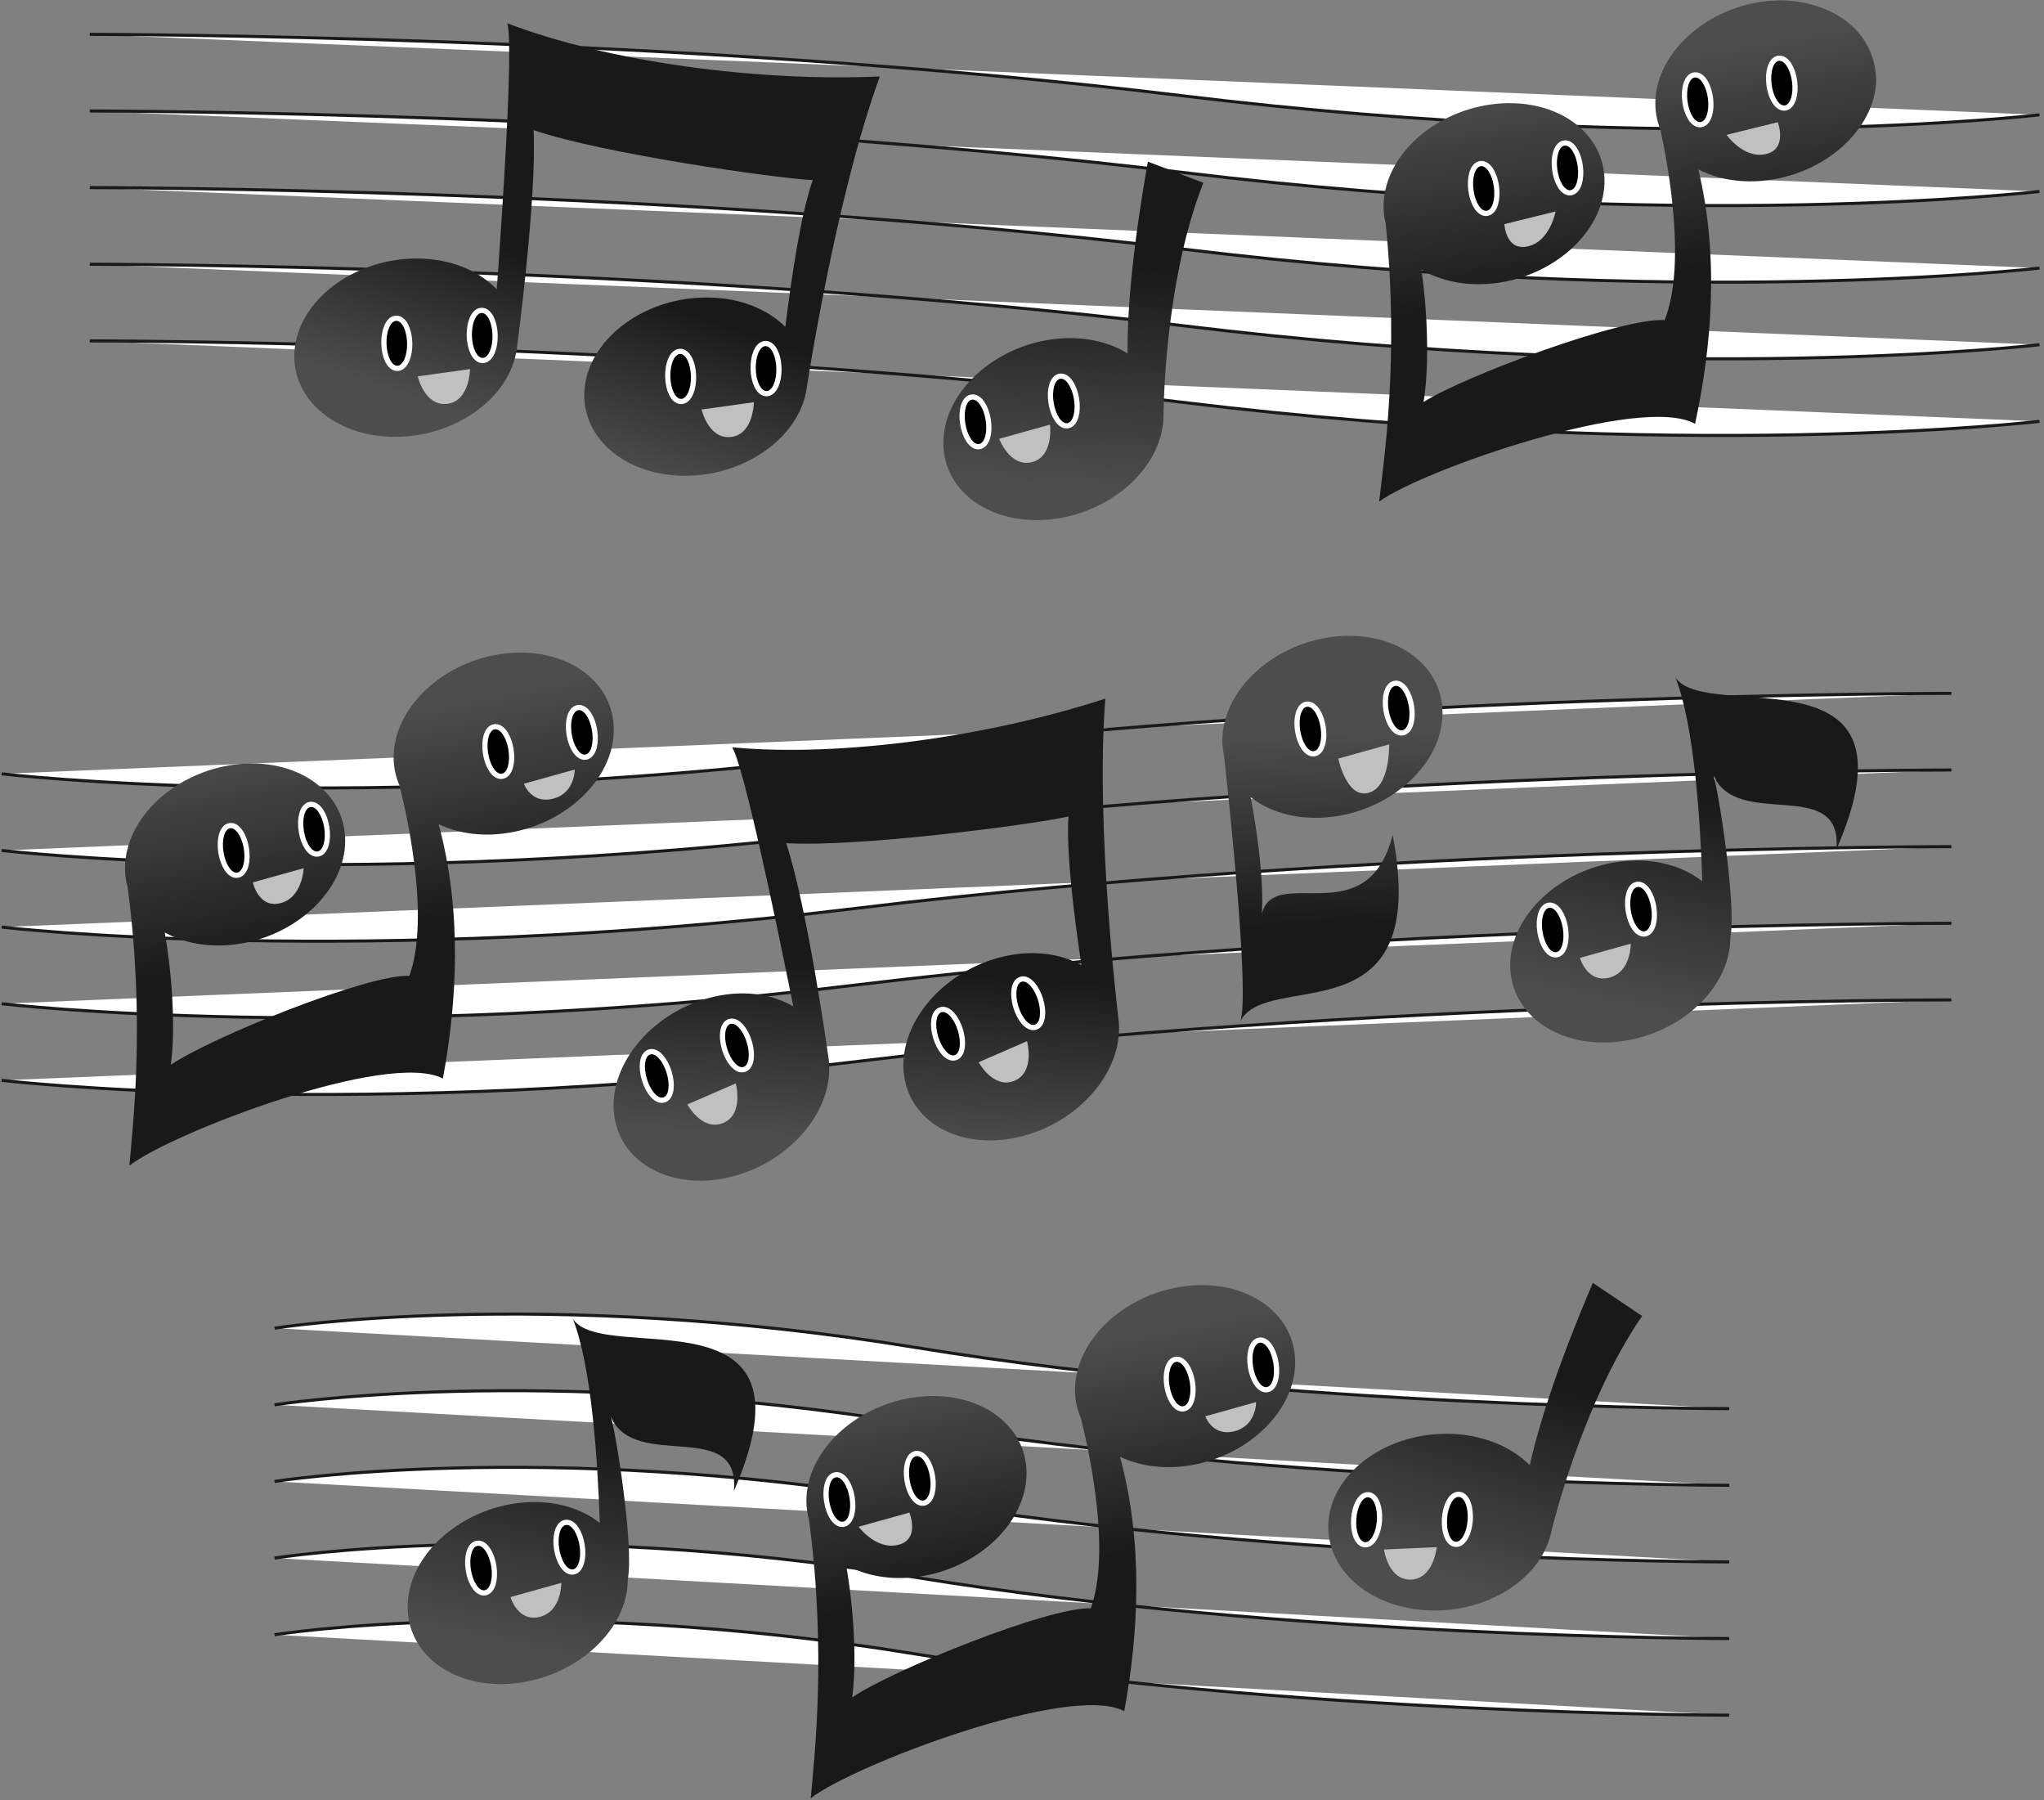 <?xml version="1.0" encoding="UTF-8"?>
<!DOCTYPE svg PUBLIC "-//W3C//DTD SVG 1.1//EN" "http://www.w3.org/Graphics/SVG/1.1/DTD/svg11.dtd">
<svg version="1.1" xmlns="http://www.w3.org/2000/svg" xmlns:xlink="http://www.w3.org/1999/xlink" x="0" y="0" width="402" height="354" viewBox="0, 0, 402, 354">
  <rect x="0" y="0" width="402" height="354" fill="#808080" stroke="none"/>
  <defs>
    <linearGradient id="Gradient_1" gradientUnits="userSpaceOnUse" x1="263.241" y1="65.321" x2="255.746" y2="23.466">
      <stop offset="0" stop-color="#1A1919"/>
      <stop offset="1" stop-color="#4D4E4C"/>
    </linearGradient>
    <clipPath id="Clip_1">
      <path d="M350.03,0.057 C359.649,0.179 368.67,5.384 369.007,15.783 C368.717,25.544 358.758,34.387 346.764,35.533 C341.95,35.994 337.559,35.128 334.023,33.315 C338.185,50.692 336.598,68.408 333.375,83.339 C322.795,77.364 279.646,92.444 271.238,98.629 C272.127,90.799 275.246,70.512 272.52,43.92 C272.224,42.722 272.073,41.468 272.113,40.161 C272.402,30.393 282.363,21.553 294.359,20.406 C306.353,19.261 315.845,26.247 315.556,36.01 C315.266,45.771 305.306,54.618 293.31,55.76 C288.027,56.266 283.233,55.19 279.544,52.998 C280.866,61.995 281.069,72.605 279.965,79.053 C287.982,73.928 319.187,62.345 327.395,62.948 C331.629,52.16 328.232,33.206 326.557,25.478 C325.869,23.771 325.508,21.913 325.566,19.931 C325.855,10.166 335.816,1.325 347.812,0.178 L350.03,0.057 z"/>
    </clipPath>
    <linearGradient id="Gradient_2" gradientUnits="userSpaceOnUse" x1="16.468" y1="196.145" x2="7.734" y2="154.531">
      <stop offset="0" stop-color="#1A1919"/>
      <stop offset="1" stop-color="#4D4E4C"/>
    </linearGradient>
    <linearGradient id="Gradient_3" gradientUnits="userSpaceOnUse" x1="224.26" y1="193.662" x2="222.236" y2="227.659">
      <stop offset="0" stop-color="#1A1919"/>
      <stop offset="1" stop-color="#4D4E4C"/>
    </linearGradient>
    <linearGradient id="Gradient_4" gradientUnits="userSpaceOnUse" x1="237.458" y1="53.371" x2="234.375" y2="97.554">
      <stop offset="0" stop-color="#1A1919"/>
      <stop offset="1" stop-color="#4D4E4C"/>
    </linearGradient>
    <linearGradient id="Gradient_5" gradientUnits="userSpaceOnUse" x1="164.563" y1="71.115" x2="153.499" y2="103.323">
      <stop offset="0" stop-color="#1A1919"/>
      <stop offset="1" stop-color="#4D4E4C"/>
    </linearGradient>
    <linearGradient id="Gradient_6" gradientUnits="userSpaceOnUse" x1="239.873" y1="182.877" x2="238.332" y2="144.858">
      <stop offset="0" stop-color="#1A1919"/>
      <stop offset="1" stop-color="#4D4E4C"/>
    </linearGradient>
    <linearGradient id="Gradient_7" gradientUnits="userSpaceOnUse" x1="372.842" y1="164.422" x2="363.594" y2="208.093">
      <stop offset="0" stop-color="#1A1919"/>
      <stop offset="1" stop-color="#4D4E4C"/>
    </linearGradient>
    <linearGradient id="Gradient_8" gradientUnits="userSpaceOnUse" x1="150.476" y1="320.52" x2="141.742" y2="278.906">
      <stop offset="0" stop-color="#1A1919"/>
      <stop offset="1" stop-color="#4D4E4C"/>
    </linearGradient>
    <linearGradient id="Gradient_9" gradientUnits="userSpaceOnUse" x1="156.002" y1="290.565" x2="146.755" y2="334.236">
      <stop offset="0" stop-color="#1A1919"/>
      <stop offset="1" stop-color="#4D4E4C"/>
    </linearGradient>
    <linearGradient id="Gradient_10" gradientUnits="userSpaceOnUse" x1="319.798" y1="275.913" x2="306.831" y2="318.264">
      <stop offset="0" stop-color="#1A1919"/>
      <stop offset="1" stop-color="#4D4E4C"/>
    </linearGradient>
  </defs>
  <g id="Layer_1">
    <g>
      <path d="M17.656,6.754 C17.656,6.754 133.672,6.754 232.361,18.808 C331.051,30.862 401.112,22.575 401.112,22.575" fill="#FFFFFE"/>
      <path d="M17.656,6.754 C17.656,6.754 133.672,6.754 232.361,18.808 C331.051,30.862 401.112,22.575 401.112,22.575" fill-opacity="0" stroke="#1A1919" stroke-width="0.6"/>
    </g>
    <g>
      <path d="M17.656,21.822 C17.656,21.822 133.672,21.822 232.361,33.875 C331.051,45.929 401.112,37.643 401.112,37.643" fill="#FFFFFE"/>
      <path d="M17.656,21.822 C17.656,21.822 133.672,21.822 232.361,33.875 C331.051,45.929 401.112,37.643 401.112,37.643" fill-opacity="0" stroke="#1A1919" stroke-width="0.6"/>
    </g>
    <g>
      <path d="M17.656,36.889 C17.656,36.889 133.672,36.889 232.361,48.943 C331.051,60.997 401.112,52.71 401.112,52.71" fill="#FFFFFE"/>
      <path d="M17.656,36.889 C17.656,36.889 133.672,36.889 232.361,48.943 C331.051,60.997 401.112,52.71 401.112,52.71" fill-opacity="0" stroke="#1A1919" stroke-width="0.6"/>
    </g>
    <g>
      <path d="M17.656,51.956 C17.656,51.956 133.672,51.956 232.361,64.01 C331.051,76.064 401.112,67.777 401.112,67.777" fill="#FFFFFE"/>
      <path d="M17.656,51.956 C17.656,51.956 133.672,51.956 232.361,64.01 C331.051,76.064 401.112,67.777 401.112,67.777" fill-opacity="0" stroke="#1A1919" stroke-width="0.6"/>
    </g>
    <g>
      <path d="M17.656,67.024 C17.656,67.024 133.672,67.024 232.361,79.078 C331.051,91.131 401.112,82.845 401.112,82.845" fill="#FFFFFE"/>
      <path d="M17.656,67.024 C17.656,67.024 133.672,67.024 232.361,79.078 C331.051,91.131 401.112,82.845 401.112,82.845" fill-opacity="0" stroke="#1A1919" stroke-width="0.6"/>
    </g>
    <g>
      <path d="M340.1,337.241 C340.1,337.241 253.539,337.241 179.905,325.189 C106.271,313.134 53.997,321.421 53.997,321.421" fill="#FFFFFE"/>
      <path d="M340.1,337.241 C340.1,337.241 253.539,337.241 179.905,325.189 C106.271,313.134 53.997,321.421 53.997,321.421" fill-opacity="0" stroke="#1A1919" stroke-width="0.6"/>
    </g>
    <g>
      <path d="M340.1,322.175 C340.1,322.175 253.539,322.175 179.905,310.12 C106.271,298.067 53.997,306.353 53.997,306.353" fill="#FFFFFE"/>
      <path d="M340.1,322.175 C340.1,322.175 253.539,322.175 179.905,310.12 C106.271,298.067 53.997,306.353 53.997,306.353" fill-opacity="0" stroke="#1A1919" stroke-width="0.6"/>
    </g>
    <g>
      <path d="M340.1,307.106 C340.1,307.106 253.539,307.106 179.905,295.054 C106.271,282.999 53.997,291.286 53.997,291.286" fill="#FFFFFE"/>
      <path d="M340.1,307.106 C340.1,307.106 253.539,307.106 179.905,295.054 C106.271,282.999 53.997,291.286 53.997,291.286" fill-opacity="0" stroke="#1A1919" stroke-width="0.6"/>
    </g>
    <g>
      <path d="M340.1,292.04 C340.1,292.04 253.539,292.04 179.905,279.985 C106.271,267.933 53.997,276.219 53.997,276.219" fill="#FFFFFE"/>
      <path d="M340.1,292.04 C340.1,292.04 253.539,292.04 179.905,279.985 C106.271,267.933 53.997,276.219 53.997,276.219" fill-opacity="0" stroke="#1A1919" stroke-width="0.6"/>
    </g>
    <g>
      <path d="M340.1,276.972 C340.1,276.972 253.539,276.972 179.905,264.919 C106.271,252.864 53.997,261.151 53.997,261.151" fill="#FFFFFE"/>
      <path d="M340.1,276.972 C340.1,276.972 253.539,276.972 179.905,264.919 C106.271,252.864 53.997,261.151 53.997,261.151" fill-opacity="0" stroke="#1A1919" stroke-width="0.6"/>
    </g>
    <g>
      <path d="M383.785,136.331 C383.785,136.331 267.769,136.331 169.079,148.384 C70.39,160.438 0.328,152.151 0.328,152.151" fill="#FFFFFE"/>
      <path d="M383.785,136.331 C383.785,136.331 267.769,136.331 169.079,148.384 C70.39,160.438 0.328,152.151 0.328,152.151" fill-opacity="0" stroke="#1A1919" stroke-width="0.6"/>
    </g>
    <g>
      <path d="M383.785,151.398 C383.785,151.398 267.769,151.398 169.079,163.452 C70.39,175.505 0.328,167.219 0.328,167.219" fill="#FFFFFE"/>
      <path d="M383.785,151.398 C383.785,151.398 267.769,151.398 169.079,163.452 C70.39,175.505 0.328,167.219 0.328,167.219" fill-opacity="0" stroke="#1A1919" stroke-width="0.6"/>
    </g>
    <g>
      <path d="M383.785,166.465 C383.785,166.465 267.769,166.465 169.079,178.519 C70.39,190.573 0.328,182.286 0.328,182.286" fill="#FFFFFE"/>
      <path d="M383.785,166.465 C383.785,166.465 267.769,166.465 169.079,178.519 C70.39,190.573 0.328,182.286 0.328,182.286" fill-opacity="0" stroke="#1A1919" stroke-width="0.6"/>
    </g>
    <g>
      <path d="M383.785,181.533 C383.785,181.533 267.769,181.533 169.079,193.587 C70.39,205.64 0.328,197.354 0.328,197.354" fill="#FFFFFE"/>
      <path d="M383.785,181.533 C383.785,181.533 267.769,181.533 169.079,193.587 C70.39,205.64 0.328,197.354 0.328,197.354" fill-opacity="0" stroke="#1A1919" stroke-width="0.6"/>
    </g>
    <g>
      <path d="M383.785,196.601 C383.785,196.601 267.769,196.601 169.079,208.653 C70.39,220.708 0.328,212.421 0.328,212.421" fill="#FFFFFE"/>
      <path d="M383.785,196.601 C383.785,196.601 267.769,196.601 169.079,208.653 C70.39,220.708 0.328,212.421 0.328,212.421" fill-opacity="0" stroke="#1A1919" stroke-width="0.6"/>
    </g>
    <g clip-path="url(#Clip_1)">
      <path d="M350.03,0.057 C359.649,0.179 368.67,5.384 369.007,15.783 C368.717,25.544 358.758,34.387 346.764,35.533 C341.95,35.994 337.559,35.128 334.023,33.315 C338.185,50.692 336.598,68.408 333.375,83.339 C322.795,77.364 279.646,92.444 271.238,98.629 C272.127,90.799 275.246,70.512 272.52,43.92 C272.224,42.722 272.073,41.468 272.113,40.161 C272.402,30.393 282.363,21.553 294.359,20.406 C306.353,19.261 315.845,26.247 315.556,36.01 C315.266,45.771 305.306,54.618 293.31,55.76 C288.027,56.266 283.233,55.19 279.544,52.998 C280.866,61.995 281.069,72.605 279.965,79.053 C287.982,73.928 319.187,62.345 327.395,62.948 C331.629,52.16 328.232,33.206 326.557,25.478 C325.869,23.771 325.508,21.913 325.566,19.931 C325.855,10.166 335.816,1.325 347.812,0.178 L350.03,0.057 z" fill="url(#Gradient_1)"/>
    </g>
    <path d="M295.875,44.066 L305.947,41.576 C305.947,41.576 304.855,47.469 300.483,48.441 C296.114,49.414 295.875,44.066 295.875,44.066" fill="#C0C0C0"/>
    <path d="M339.567,26.516 L349.641,24.026 C349.641,24.026 351.65,29.328 347.28,30.298 C342.91,31.27 339.567,26.516 339.567,26.516" fill="#C0C0C0"/>
    <path d="M310.294,32.75 C310.608,35.167 309.963,37.247 308.849,37.391 C307.74,37.533 306.588,35.684 306.277,33.266 C305.964,30.848 306.611,28.767 307.719,28.627 C308.831,28.48 309.981,30.33 310.294,32.75 z" fill-opacity="0" stroke="#FFFFFF" stroke-width="2.055"/>
    <path d="M310.294,32.75 C310.608,35.167 309.963,37.247 308.849,37.391 C307.74,37.533 306.588,35.684 306.277,33.266 C305.964,30.848 306.611,28.767 307.719,28.627 C308.831,28.48 309.981,30.33 310.294,32.75" fill="#000000"/>
    <path d="M293.812,36.802 C294.125,39.221 293.479,41.301 292.369,41.445 C291.259,41.59 290.106,39.74 289.796,37.322 C289.481,34.903 290.128,32.822 291.239,32.679 C292.35,32.536 293.502,34.382 293.812,36.802 z" fill-opacity="0" stroke="#FFFFFF" stroke-width="2.055"/>
    <path d="M293.812,36.802 C294.125,39.221 293.479,41.301 292.369,41.445 C291.259,41.59 290.106,39.74 289.796,37.322 C289.481,34.903 290.128,32.822 291.239,32.679 C292.35,32.536 293.502,34.382 293.812,36.802" fill="#000000"/>
    <path d="M352.444,16.087 C352.759,18.504 352.112,20.583 351,20.727 C349.891,20.872 348.739,19.023 348.43,16.605 C348.113,14.186 348.763,12.106 349.871,11.963 C350.981,11.82 352.134,13.667 352.444,16.087 z" fill-opacity="0" stroke="#FFFFFF" stroke-width="2.055"/>
    <path d="M352.444,16.087 C352.759,18.504 352.112,20.583 351,20.727 C349.891,20.872 348.739,19.023 348.43,16.605 C348.113,14.186 348.763,12.106 349.871,11.963 C350.981,11.82 352.134,13.667 352.444,16.087" fill="#000000"/>
    <path d="M335.899,19.364 C336.213,21.782 335.567,23.861 334.457,24.003 C333.348,24.148 332.194,22.298 331.883,19.879 C331.57,17.461 332.217,15.38 333.326,15.238 C334.437,15.094 335.589,16.941 335.899,19.364 z" fill-opacity="0" stroke="#FFFFFF" stroke-width="2.055"/>
    <path d="M335.899,19.364 C336.213,21.782 335.567,23.861 334.457,24.003 C333.348,24.148 332.194,22.298 331.883,19.879 C331.57,17.461 332.217,15.38 333.326,15.238 C334.437,15.094 335.589,16.941 335.899,19.364" fill="#000000"/>
    <path d="M99.066,128.518 C87.109,130.019 77.415,139.153 77.415,148.922 C77.415,150.904 77.834,152.75 78.57,154.436 C80.474,162.113 84.433,180.958 80.518,191.864 C72.298,191.509 41.451,204.011 33.588,209.37 C34.501,202.892 33.984,192.292 32.395,183.34 C36.148,185.422 40.971,186.354 46.237,185.693 C58.193,184.193 67.886,175.057 67.886,165.292 C67.886,155.523 58.193,148.822 46.237,150.322 C34.28,151.824 24.586,160.957 24.586,170.727 C24.586,172.037 24.774,173.286 25.105,174.473 C28.617,200.974 26.103,221.343 25.448,229.196 C33.667,222.765 76.35,206.413 87.1,212.071 C89.881,197.05 90.944,179.294 86.266,162.05 C89.855,163.756 94.27,164.491 99.066,163.888 C111.022,162.388 120.715,153.252 120.715,143.487 C120.715,133.719 111.022,127.017 99.066,128.518 z" fill="url(#Gradient_2)"/>
    <path d="M103.039,154.097 L113.033,151.311 C113.033,151.311 113.116,155.94 108.776,157.04 C104.436,158.142 103.039,154.097 103.039,154.097" fill="#C0C0C0"/>
    <path d="M49.724,173.495 L59.718,170.709 C59.718,170.709 59.516,176.475 55.176,177.576 C50.836,178.677 49.724,173.495 49.724,173.495" fill="#C0C0C0"/>
    <path d="M63.762,162.73 C64.147,165.138 63.563,167.235 62.455,167.411 C61.35,167.588 60.145,165.773 59.762,163.365 C59.377,160.957 59.962,158.858 61.066,158.684 C62.171,158.507 63.377,160.32 63.762,162.73 z" fill-opacity="0" stroke="#FFFFFF" stroke-width="2.055"/>
    <path d="M63.762,162.73 C64.147,165.138 63.563,167.235 62.455,167.411 C61.35,167.588 60.145,165.773 59.762,163.365 C59.377,160.957 59.962,158.858 61.066,158.684 C62.171,158.507 63.377,160.32 63.762,162.73" fill="#000000"/>
    <path d="M47.955,166.896 C48.339,169.304 47.755,171.401 46.649,171.579 C45.544,171.755 44.337,169.939 43.955,167.531 C43.57,165.123 44.155,163.026 45.258,162.848 C46.364,162.674 47.572,164.484 47.955,166.896 z" fill-opacity="0" stroke="#FFFFFF" stroke-width="2.055"/>
    <path d="M47.955,166.896 C48.339,169.304 47.755,171.401 46.649,171.579 C45.544,171.755 44.337,169.939 43.955,167.531 C43.57,165.123 44.155,163.026 45.258,162.848 C46.364,162.674 47.572,164.484 47.955,166.896" fill="#000000"/>
    <path d="M116.437,143.683 C116.824,146.091 116.238,148.188 115.131,148.366 C114.028,148.543 112.822,146.728 112.439,144.32 C112.052,141.912 112.639,139.813 113.743,139.637 C114.848,139.461 116.054,141.273 116.437,143.683 z" fill-opacity="0" stroke="#FFFFFF" stroke-width="2.055"/>
    <path d="M116.437,143.683 C116.824,146.091 116.238,148.188 115.131,148.366 C114.028,148.543 112.822,146.728 112.439,144.32 C112.052,141.912 112.639,139.813 113.743,139.637 C114.848,139.461 116.054,141.273 116.437,143.683" fill="#000000"/>
    <path d="M99.998,147.449 C100.382,149.857 99.798,151.955 98.692,152.13 C97.587,152.307 96.38,150.493 95.998,148.085 C95.613,145.676 96.198,143.578 97.302,143.402 C98.408,143.226 99.615,145.038 99.998,147.449 z" fill-opacity="0" stroke="#FFFFFF" stroke-width="2.055"/>
    <path d="M99.998,147.449 C100.382,149.857 99.798,151.955 98.692,152.13 C97.587,152.307 96.38,150.493 95.998,148.085 C95.613,145.676 96.198,143.578 97.302,143.402 C98.408,143.226 99.615,145.038 99.998,147.449" fill="#000000"/>
    <path d="M143.999,146.94 C146.323,150.679 152.751,181.629 156.024,197.892 C151.663,195.31 145.727,194.53 139.451,196.216 C127.815,199.347 119.471,209.729 120.814,219.401 C122.159,229.079 132.679,234.384 144.316,231.253 C155.954,228.118 164.299,217.739 162.955,208.064 C162.955,208.064 158.88,178.736 154.62,165.785 C168.834,166.625 202.973,162.147 210.139,160.54 C209.654,167.505 211.273,180.385 212.685,189.78 C208.355,187.359 202.565,186.657 196.448,188.302 C184.809,191.433 176.464,201.815 177.809,211.487 C179.152,221.165 189.674,226.47 201.312,223.335 C212.951,220.204 221.295,209.825 219.951,200.149 C219.951,200.149 215.389,162.886 217.387,137.364 C194.416,144.863 165.207,148.92 143.999,146.94 z" fill="url(#Gradient_3)"/>
    <path d="M135.19,217.157 L144.708,213.022 C144.708,213.022 146.358,219.12 142.212,220.81 C138.063,222.499 135.19,217.157 135.19,217.157" fill="#C0C0C0"/>
    <path d="M146.873,204.97 C147.583,207.304 147.294,209.462 146.222,209.788 C145.152,210.116 143.708,208.485 142.997,206.153 C142.286,203.821 142.575,201.661 143.645,201.333 C144.715,201.009 146.161,202.638 146.873,204.97 z" fill-opacity="0" stroke="#FFFFFF" stroke-width="2.055"/>
    <path d="M146.873,204.97 C147.583,207.304 147.294,209.462 146.222,209.788 C145.152,210.116 143.708,208.485 142.997,206.153 C142.286,203.821 142.575,201.661 143.645,201.333 C144.715,201.009 146.161,202.638 146.873,204.97" fill="#000000"/>
    <path d="M131.106,210.964 C131.818,213.294 131.531,215.452 130.456,215.78 C129.385,216.106 127.942,214.476 127.231,212.144 C126.517,209.811 126.811,207.648 127.879,207.327 C128.95,206.999 130.393,208.628 131.106,210.964 z" fill-opacity="0" stroke="#FFFFFF" stroke-width="2.055"/>
    <path d="M131.106,210.964 C131.818,213.294 131.531,215.452 130.456,215.78 C129.385,216.106 127.942,214.476 127.231,212.144 C126.517,209.811 126.811,207.648 127.879,207.327 C128.95,206.999 130.393,208.628 131.106,210.964" fill="#000000"/>
    <path d="M192.476,208.858 L201.992,204.722 C201.992,204.722 203.645,210.819 199.496,212.509 C195.35,214.194 192.476,208.858 192.476,208.858" fill="#C0C0C0"/>
    <path d="M204.158,196.671 C204.869,199.003 204.58,201.159 203.508,201.487 C202.437,201.815 200.994,200.183 200.283,197.851 C199.57,195.521 199.863,193.356 200.932,193.034 C202.002,192.708 203.447,194.337 204.158,196.671 z" fill-opacity="0" stroke="#FFFFFF" stroke-width="2.055"/>
    <path d="M204.158,196.671 C204.869,199.003 204.58,201.159 203.508,201.487 C202.437,201.815 200.994,200.183 200.283,197.851 C199.57,195.521 199.863,193.356 200.932,193.034 C202.002,192.708 203.447,194.337 204.158,196.671" fill="#000000"/>
    <path d="M188.392,202.661 C189.104,204.993 188.815,207.149 187.743,207.477 C186.672,207.806 185.229,206.173 184.517,203.843 C183.804,201.507 184.095,199.351 185.165,199.023 C186.238,198.698 187.681,200.327 188.392,202.661 z" fill-opacity="0" stroke="#FFFFFF" stroke-width="2.055"/>
    <path d="M188.392,202.661 C189.104,204.993 188.815,207.149 187.743,207.477 C186.672,207.806 185.229,206.173 184.517,203.843 C183.804,201.507 184.095,199.351 185.165,199.023 C186.238,198.698 187.681,200.327 188.392,202.661" fill="#000000"/>
    <path d="M225.758,31.785 C222.537,49.96 221.696,61.865 221.756,69.494 C217.908,67.106 212.804,65.982 207.182,66.688 C195.224,68.19 185.53,77.324 185.53,87.091 C185.53,96.858 195.224,103.561 207.182,102.059 C219.137,100.557 228.83,91.425 228.83,81.656 C228.83,81.656 228.875,55.687 236.669,35.94 L225.758,31.785 z" fill="url(#Gradient_4)"/>
    <path d="M211.224,78.523 C211.609,80.931 211.024,83.029 209.917,83.206 C208.814,83.381 207.607,81.569 207.225,79.161 C206.839,76.752 207.426,74.652 208.529,74.478 C209.635,74.3 210.841,76.114 211.224,78.523 z" fill-opacity="0" stroke="#FFFFFF" stroke-width="2.055"/>
    <path d="M211.224,78.523 C211.609,80.931 211.024,83.029 209.917,83.206 C208.814,83.381 207.607,81.569 207.225,79.161 C206.839,76.752 207.426,74.652 208.529,74.478 C209.635,74.3 210.841,76.114 211.224,78.523" fill="#000000"/>
    <path d="M193.853,82.627 C194.237,85.036 193.653,87.132 192.546,87.31 C191.442,87.486 190.236,85.672 189.852,83.264 C189.468,80.856 190.053,78.755 191.156,78.581 C192.264,78.405 193.47,80.217 193.853,82.627 z" fill-opacity="0" stroke="#FFFFFF" stroke-width="2.055"/>
    <path d="M193.853,82.627 C194.237,85.036 193.653,87.132 192.546,87.31 C191.442,87.486 190.236,85.672 189.852,83.264 C189.468,80.856 190.053,78.755 191.156,78.581 C192.264,78.405 193.47,80.217 193.853,82.627" fill="#000000"/>
    <path d="M196.512,86.28 L206.506,83.492 C206.506,83.492 207.305,89.756 202.964,90.859 C198.625,91.961 196.512,86.28 196.512,86.28" fill="#C0C0C0"/>
    <path d="M99.77,4.581 C101.008,8.807 98.902,40.345 97.695,56.89 C94.185,53.233 88.676,50.889 82.177,50.833 C70.126,50.729 59.306,58.494 58.006,68.174 C56.705,77.854 65.421,85.785 77.471,85.888 C89.523,85.996 100.343,78.232 101.644,68.549 C101.644,68.549 105.584,39.205 104.951,25.583 C118.418,30.204 152.508,35.044 159.843,35.417 C157.508,41.998 155.615,54.839 154.456,64.271 C150.933,60.777 145.542,58.545 139.209,58.491 C127.157,58.387 116.334,66.151 115.036,75.831 C113.735,85.51 122.451,93.445 134.501,93.548 C146.554,93.652 157.374,85.888 158.676,76.206 C158.676,76.206 164.272,39.085 173.039,15.034 C148.898,16.101 119.672,12.175 99.77,4.581 z" fill="url(#Gradient_5)"/>
    <path d="M137.984,80.52 L148.263,79.088 C148.263,79.088 148.222,85.407 143.771,85.919 C139.326,86.434 137.984,80.52 137.984,80.52" fill="#C0C0C0"/>
    <path d="M152.685,72.422 C152.748,74.861 151.889,76.865 150.767,76.891 C149.648,76.917 148.694,74.961 148.638,72.523 C148.574,70.085 149.434,68.081 150.553,68.057 C151.671,68.028 152.625,69.984 152.685,72.422 z" fill-opacity="0" stroke="#FFFFFF" stroke-width="2.055"/>
    <path d="M152.685,72.422 C152.748,74.861 151.889,76.865 150.767,76.891 C149.648,76.917 148.694,74.961 148.638,72.523 C148.574,70.085 149.434,68.081 150.553,68.057 C151.671,68.028 152.625,69.984 152.685,72.422" fill="#000000"/>
    <path d="M135.891,73.967 C135.951,76.406 135.095,78.406 133.973,78.433 C132.855,78.463 131.9,76.503 131.84,74.068 C131.78,71.629 132.64,69.627 133.757,69.599 C134.877,69.573 135.83,71.526 135.891,73.967 z" fill-opacity="0" stroke="#FFFFFF" stroke-width="2.055"/>
    <path d="M135.891,73.967 C135.951,76.406 135.095,78.406 133.973,78.433 C132.855,78.463 131.9,76.503 131.84,74.068 C131.78,71.629 132.64,69.627 133.757,69.599 C134.877,69.573 135.83,71.526 135.891,73.967" fill="#000000"/>
    <path d="M82.16,74.002 L92.439,72.57 C92.438,72.57 92.396,78.888 87.946,79.403 C83.502,79.915 82.16,74.002 82.16,74.002" fill="#C0C0C0"/>
    <path d="M96.86,65.907 C96.923,68.345 96.065,70.345 94.942,70.373 C93.823,70.402 92.87,68.442 92.814,66.003 C92.75,63.569 93.611,61.562 94.729,61.539 C95.847,61.508 96.801,63.465 96.86,65.907 z" fill-opacity="0" stroke="#FFFFFF" stroke-width="2.055"/>
    <path d="M96.86,65.907 C96.923,68.345 96.065,70.345 94.942,70.373 C93.823,70.402 92.87,68.442 92.814,66.003 C92.75,63.569 93.611,61.562 94.729,61.539 C95.847,61.508 96.801,63.465 96.86,65.907" fill="#000000"/>
    <path d="M80.066,67.449 C80.127,69.887 79.271,71.887 78.148,71.917 C77.029,71.944 76.076,69.988 76.016,67.549 C75.956,65.111 76.815,63.107 77.933,63.081 C79.053,63.054 80.006,65.01 80.066,67.449 z" fill-opacity="0" stroke="#FFFFFF" stroke-width="2.055"/>
    <path d="M80.066,67.449 C80.127,69.887 79.271,71.887 78.148,71.917 C77.029,71.944 76.076,69.988 76.016,67.549 C75.956,65.111 76.815,63.107 77.933,63.081 C79.053,63.054 80.006,65.01 80.066,67.449" fill="#000000"/>
    <path d="M262.054,160.596 C274.012,159.095 283.705,149.962 283.705,140.193 C283.705,130.427 274.012,123.724 262.054,125.225 C250.098,126.726 240.405,135.861 240.405,145.627 C240.405,146.638 240.53,147.608 240.731,148.547 C241.903,159.179 245.755,195.681 243.952,200.788 C249.262,190.429 281.643,204.661 273.895,164.153 C268.964,183.88 250.65,169.793 248.182,179.654 C248.548,172.67 247.278,163.72 245.98,156.748 C249.942,159.843 255.667,161.399 262.054,160.596 z" fill="url(#Gradient_6)"/>
    <path d="M263.21,149.153 L273.204,146.366 C273.204,146.366 273.465,154.794 269.125,155.896 C264.785,156.999 263.21,149.153 263.21,149.153" fill="#C0C0C0"/>
    <path d="M277.092,138.91 C277.477,141.318 276.893,143.416 275.786,143.592 C274.683,143.768 273.475,141.956 273.092,139.547 C272.707,137.139 273.292,135.039 274.397,134.865 C275.502,134.687 276.709,136.5 277.092,138.91 z" fill-opacity="0" stroke="#FFFFFF" stroke-width="2.055"/>
    <path d="M277.092,138.91 C277.477,141.318 276.893,143.416 275.786,143.592 C274.683,143.768 273.475,141.956 273.092,139.547 C272.707,137.139 273.292,135.039 274.397,134.865 C275.502,134.687 276.709,136.5 277.092,138.91" fill="#000000"/>
    <path d="M259.721,143.014 C260.105,145.422 259.522,147.519 258.413,147.697 C257.31,147.873 256.103,146.059 255.721,143.651 C255.336,141.243 255.921,139.142 257.025,138.968 C258.131,138.792 259.336,140.604 259.721,143.014 z" fill-opacity="0" stroke="#FFFFFF" stroke-width="2.055"/>
    <path d="M259.721,143.014 C260.105,145.422 259.522,147.519 258.413,147.697 C257.31,147.873 256.103,146.059 255.721,143.651 C255.336,141.243 255.921,139.142 257.025,138.968 C258.131,138.792 259.336,140.604 259.721,143.014" fill="#000000"/>
    <path d="M329.51,133.2 C333.166,142.446 334.392,160.863 334.797,173.296 C330.833,170.168 325.083,168.592 318.663,169.4 C306.707,170.9 297.014,180.038 297.014,189.8 C297.014,199.571 306.707,206.271 318.663,204.772 C330.621,203.271 340.314,194.136 340.314,184.366 C341.555,177.853 337.916,155.22 336.985,152.43 C341.639,163.284 362.418,152.43 361.177,167.005 C378.854,126.377 335.677,142.448 329.51,133.2 z" fill="url(#Gradient_7)"/>
    <path d="M324.742,178.438 C325.129,180.846 324.543,182.944 323.436,183.122 C322.332,183.295 321.127,181.482 320.743,179.074 C320.357,176.666 320.944,174.566 322.048,174.392 C323.153,174.214 324.359,176.027 324.742,178.438 z" fill-opacity="0" stroke="#FFFFFF" stroke-width="2.055"/>
    <path d="M324.742,178.438 C325.129,180.846 324.543,182.944 323.436,183.122 C322.332,183.295 321.127,181.482 320.743,179.074 C320.357,176.666 320.944,174.566 322.048,174.392 C323.153,174.214 324.359,176.027 324.742,178.438" fill="#000000"/>
    <path d="M307.371,182.543 C307.756,184.951 307.172,187.048 306.065,187.225 C304.961,187.399 303.756,185.586 303.371,183.178 C302.986,180.77 303.571,178.669 304.675,178.496 C305.782,178.318 306.988,180.131 307.371,182.543 z" fill-opacity="0" stroke="#FFFFFF" stroke-width="2.055"/>
    <path d="M307.371,182.543 C307.756,184.951 307.172,187.048 306.065,187.225 C304.961,187.399 303.756,185.586 303.371,183.178 C302.986,180.77 303.571,178.669 304.675,178.496 C305.782,178.318 306.988,180.131 307.371,182.543" fill="#000000"/>
    <path d="M310.728,188.339 L320.722,185.549 C320.722,185.549 320.836,191.128 316.496,192.231 C312.156,193.333 310.728,188.339 310.728,188.339" fill="#C0C0C0"/>
    <path d="M233.075,252.894 C221.117,254.396 211.424,263.526 211.424,273.296 C211.424,275.28 211.842,277.126 212.578,278.811 C214.482,286.487 218.441,305.333 214.526,316.239 C206.307,315.882 175.459,328.384 167.598,333.747 C168.509,327.267 167.992,316.667 166.403,307.714 C170.156,309.798 174.979,310.728 180.246,310.069 C192.202,308.567 201.895,299.433 201.895,289.665 C201.895,279.899 192.202,273.196 180.246,274.698 C168.288,276.2 158.595,285.331 158.595,295.101 C158.595,296.411 158.782,297.659 159.113,298.847 C162.626,325.347 160.112,345.718 159.456,353.571 C167.676,347.14 210.358,330.786 221.108,336.446 C223.89,321.425 224.952,303.671 220.274,286.425 C223.863,288.13 228.278,288.866 233.075,288.265 C245.03,286.763 254.724,277.628 254.724,267.86 C254.724,258.095 245.03,251.392 233.075,252.894 z" fill="url(#Gradient_8)"/>
    <path d="M237.047,278.47 L247.041,275.685 C247.041,275.685 247.125,280.314 242.785,281.413 C238.445,282.519 237.047,278.47 237.047,278.47" fill="#C0C0C0"/>
    <path d="M168.858,300.194 L178.853,297.409 C178.853,297.409 181.021,302.647 176.681,303.747 C172.341,304.847 168.858,300.194 168.858,300.194" fill="#C0C0C0"/>
    <path d="M182.897,290.358 C183.281,292.767 182.697,294.864 181.589,295.038 C180.485,295.214 179.279,293.401 178.897,290.993 C178.512,288.585 179.097,286.485 180.2,286.311 C181.306,286.134 182.512,287.946 182.897,290.358 z" fill-opacity="0" stroke="#FFFFFF" stroke-width="2.055"/>
    <path d="M182.897,290.358 C183.281,292.767 182.697,294.864 181.589,295.038 C180.485,295.214 179.279,293.401 178.897,290.993 C178.512,288.585 179.097,286.485 180.2,286.311 C181.306,286.134 182.512,287.946 182.897,290.358" fill="#000000"/>
    <path d="M167.089,294.522 C167.474,296.931 166.89,299.028 165.783,299.204 C164.679,299.382 163.472,297.567 163.089,295.159 C162.704,292.751 163.289,290.651 164.394,290.478 C165.499,290.302 166.706,292.112 167.089,294.522 z" fill-opacity="0" stroke="#FFFFFF" stroke-width="2.055"/>
    <path d="M167.089,294.522 C167.474,296.931 166.89,299.028 165.783,299.204 C164.679,299.382 163.472,297.567 163.089,295.159 C162.704,292.751 163.289,290.651 164.394,290.478 C165.499,290.302 166.706,292.112 167.089,294.522" fill="#000000"/>
    <path d="M250.446,268.058 C250.832,270.466 250.247,272.563 249.14,272.741 C248.036,272.919 246.83,271.103 246.447,268.694 C246.06,266.286 246.648,264.189 247.752,264.011 C248.857,263.837 250.062,265.647 250.446,268.058 z" fill-opacity="0" stroke="#FFFFFF" stroke-width="2.055"/>
    <path d="M250.446,268.058 C250.832,270.466 250.247,272.563 249.14,272.741 C248.036,272.919 246.83,271.103 246.447,268.694 C246.06,266.286 246.648,264.189 247.752,264.011 C248.857,263.837 250.062,265.647 250.446,268.058" fill="#000000"/>
    <path d="M234.006,271.825 C234.391,274.233 233.808,276.329 232.7,276.503 C231.597,276.681 230.389,274.868 230.006,272.46 C229.621,270.052 230.207,267.952 231.31,267.778 C232.416,267.601 233.623,269.413 234.006,271.825 z" fill-opacity="0" stroke="#FFFFFF" stroke-width="2.055"/>
    <path d="M234.006,271.825 C234.391,274.233 233.808,276.329 232.7,276.503 C231.597,276.681 230.389,274.868 230.006,272.46 C229.621,270.052 230.207,267.952 231.31,267.778 C232.416,267.601 233.623,269.413 234.006,271.825" fill="#000000"/>
    <path d="M112.671,259.343 C116.327,268.591 117.553,287.007 117.958,299.44 C113.994,296.311 108.244,294.735 101.824,295.544 C89.868,297.044 80.175,306.181 80.175,315.946 C80.175,325.716 89.868,332.415 101.824,330.917 C113.782,329.415 123.475,320.28 123.475,310.511 C124.716,303.997 121.077,281.364 120.146,278.575 C124.8,289.429 145.579,278.575 144.338,293.149 C162.015,252.522 118.837,268.593 112.671,259.343 z" fill="url(#Gradient_9)"/>
    <path d="M113.984,303.894 C114.37,306.302 113.785,308.399 112.678,308.577 C111.574,308.753 110.368,306.939 109.985,304.53 C109.599,302.122 110.186,300.022 111.29,299.849 C112.395,299.671 113.602,301.483 113.984,303.894 z" fill-opacity="0" stroke="#FFFFFF" stroke-width="2.055"/>
    <path d="M113.984,303.894 C114.37,306.302 113.785,308.399 112.678,308.577 C111.574,308.753 110.368,306.939 109.985,304.53 C109.599,302.122 110.186,300.022 111.29,299.849 C112.395,299.671 113.602,301.483 113.984,303.894" fill="#000000"/>
    <path d="M96.613,307.999 C96.998,310.407 96.414,312.503 95.307,312.681 C94.203,312.858 92.997,311.042 92.612,308.634 C92.227,306.226 92.814,304.126 93.917,303.952 C95.024,303.776 96.231,305.589 96.613,307.999 z" fill-opacity="0" stroke="#FFFFFF" stroke-width="2.055"/>
    <path d="M96.613,307.999 C96.998,310.407 96.414,312.503 95.307,312.681 C94.203,312.858 92.997,311.042 92.612,308.634 C92.227,306.226 92.814,304.126 93.917,303.952 C95.024,303.776 96.231,305.589 96.613,307.999" fill="#000000"/>
    <path d="M100.395,314.019 L110.391,311.229 C110.391,311.229 110.504,316.808 106.164,317.913 C101.824,319.013 100.395,314.019 100.395,314.019" fill="#C0C0C0"/>
    <path d="M313.267,252.244 C306.03,269.227 302.526,280.633 300.864,288.082 C297.653,284.887 292.935,282.641 287.298,282.06 C275.31,280.826 263.806,287.539 261.603,297.055 C259.4,306.572 267.333,315.285 279.32,316.522 C291.308,317.754 302.81,311.041 305.013,301.523 C305.013,301.523 310.915,276.234 322.96,258.754 L313.267,252.244 z" fill="url(#Gradient_10)"/>
    <path d="M288.643,298.877 C288.475,301.311 287.433,303.223 286.315,303.145 C285.198,303.066 284.433,301.029 284.603,298.596 C284.769,296.162 285.815,294.25 286.93,294.328 C288.047,294.404 288.812,296.443 288.643,298.877 z" fill-opacity="0" stroke="#FFFFFF" stroke-width="2.055"/>
    <path d="M288.643,298.877 C288.475,301.311 287.433,303.223 286.315,303.145 C285.198,303.066 284.433,301.029 284.603,298.596 C284.769,296.162 285.815,294.25 286.93,294.328 C288.047,294.404 288.812,296.443 288.643,298.877" fill="#000000"/>
    <path d="M270.793,298.959 C270.625,301.391 269.584,303.303 268.465,303.225 C267.35,303.148 266.583,301.109 266.752,298.676 C266.921,296.244 267.965,294.33 269.078,294.408 C270.197,294.484 270.963,296.523 270.793,298.959 z" fill-opacity="0" stroke="#FFFFFF" stroke-width="2.055"/>
    <path d="M270.793,298.959 C270.625,301.391 269.584,303.303 268.465,303.225 C267.35,303.148 266.583,301.109 266.752,298.676 C266.921,296.244 267.965,294.33 269.078,294.408 C270.197,294.484 270.963,296.523 270.793,298.959" fill="#000000"/>
    <path d="M272.202,304.668 L282.568,304.205 C282.568,304.205 281.935,310.488 277.455,310.584 C272.98,310.68 272.202,304.668 272.202,304.668" fill="#C0C0C0"/>
  </g>
</svg>
